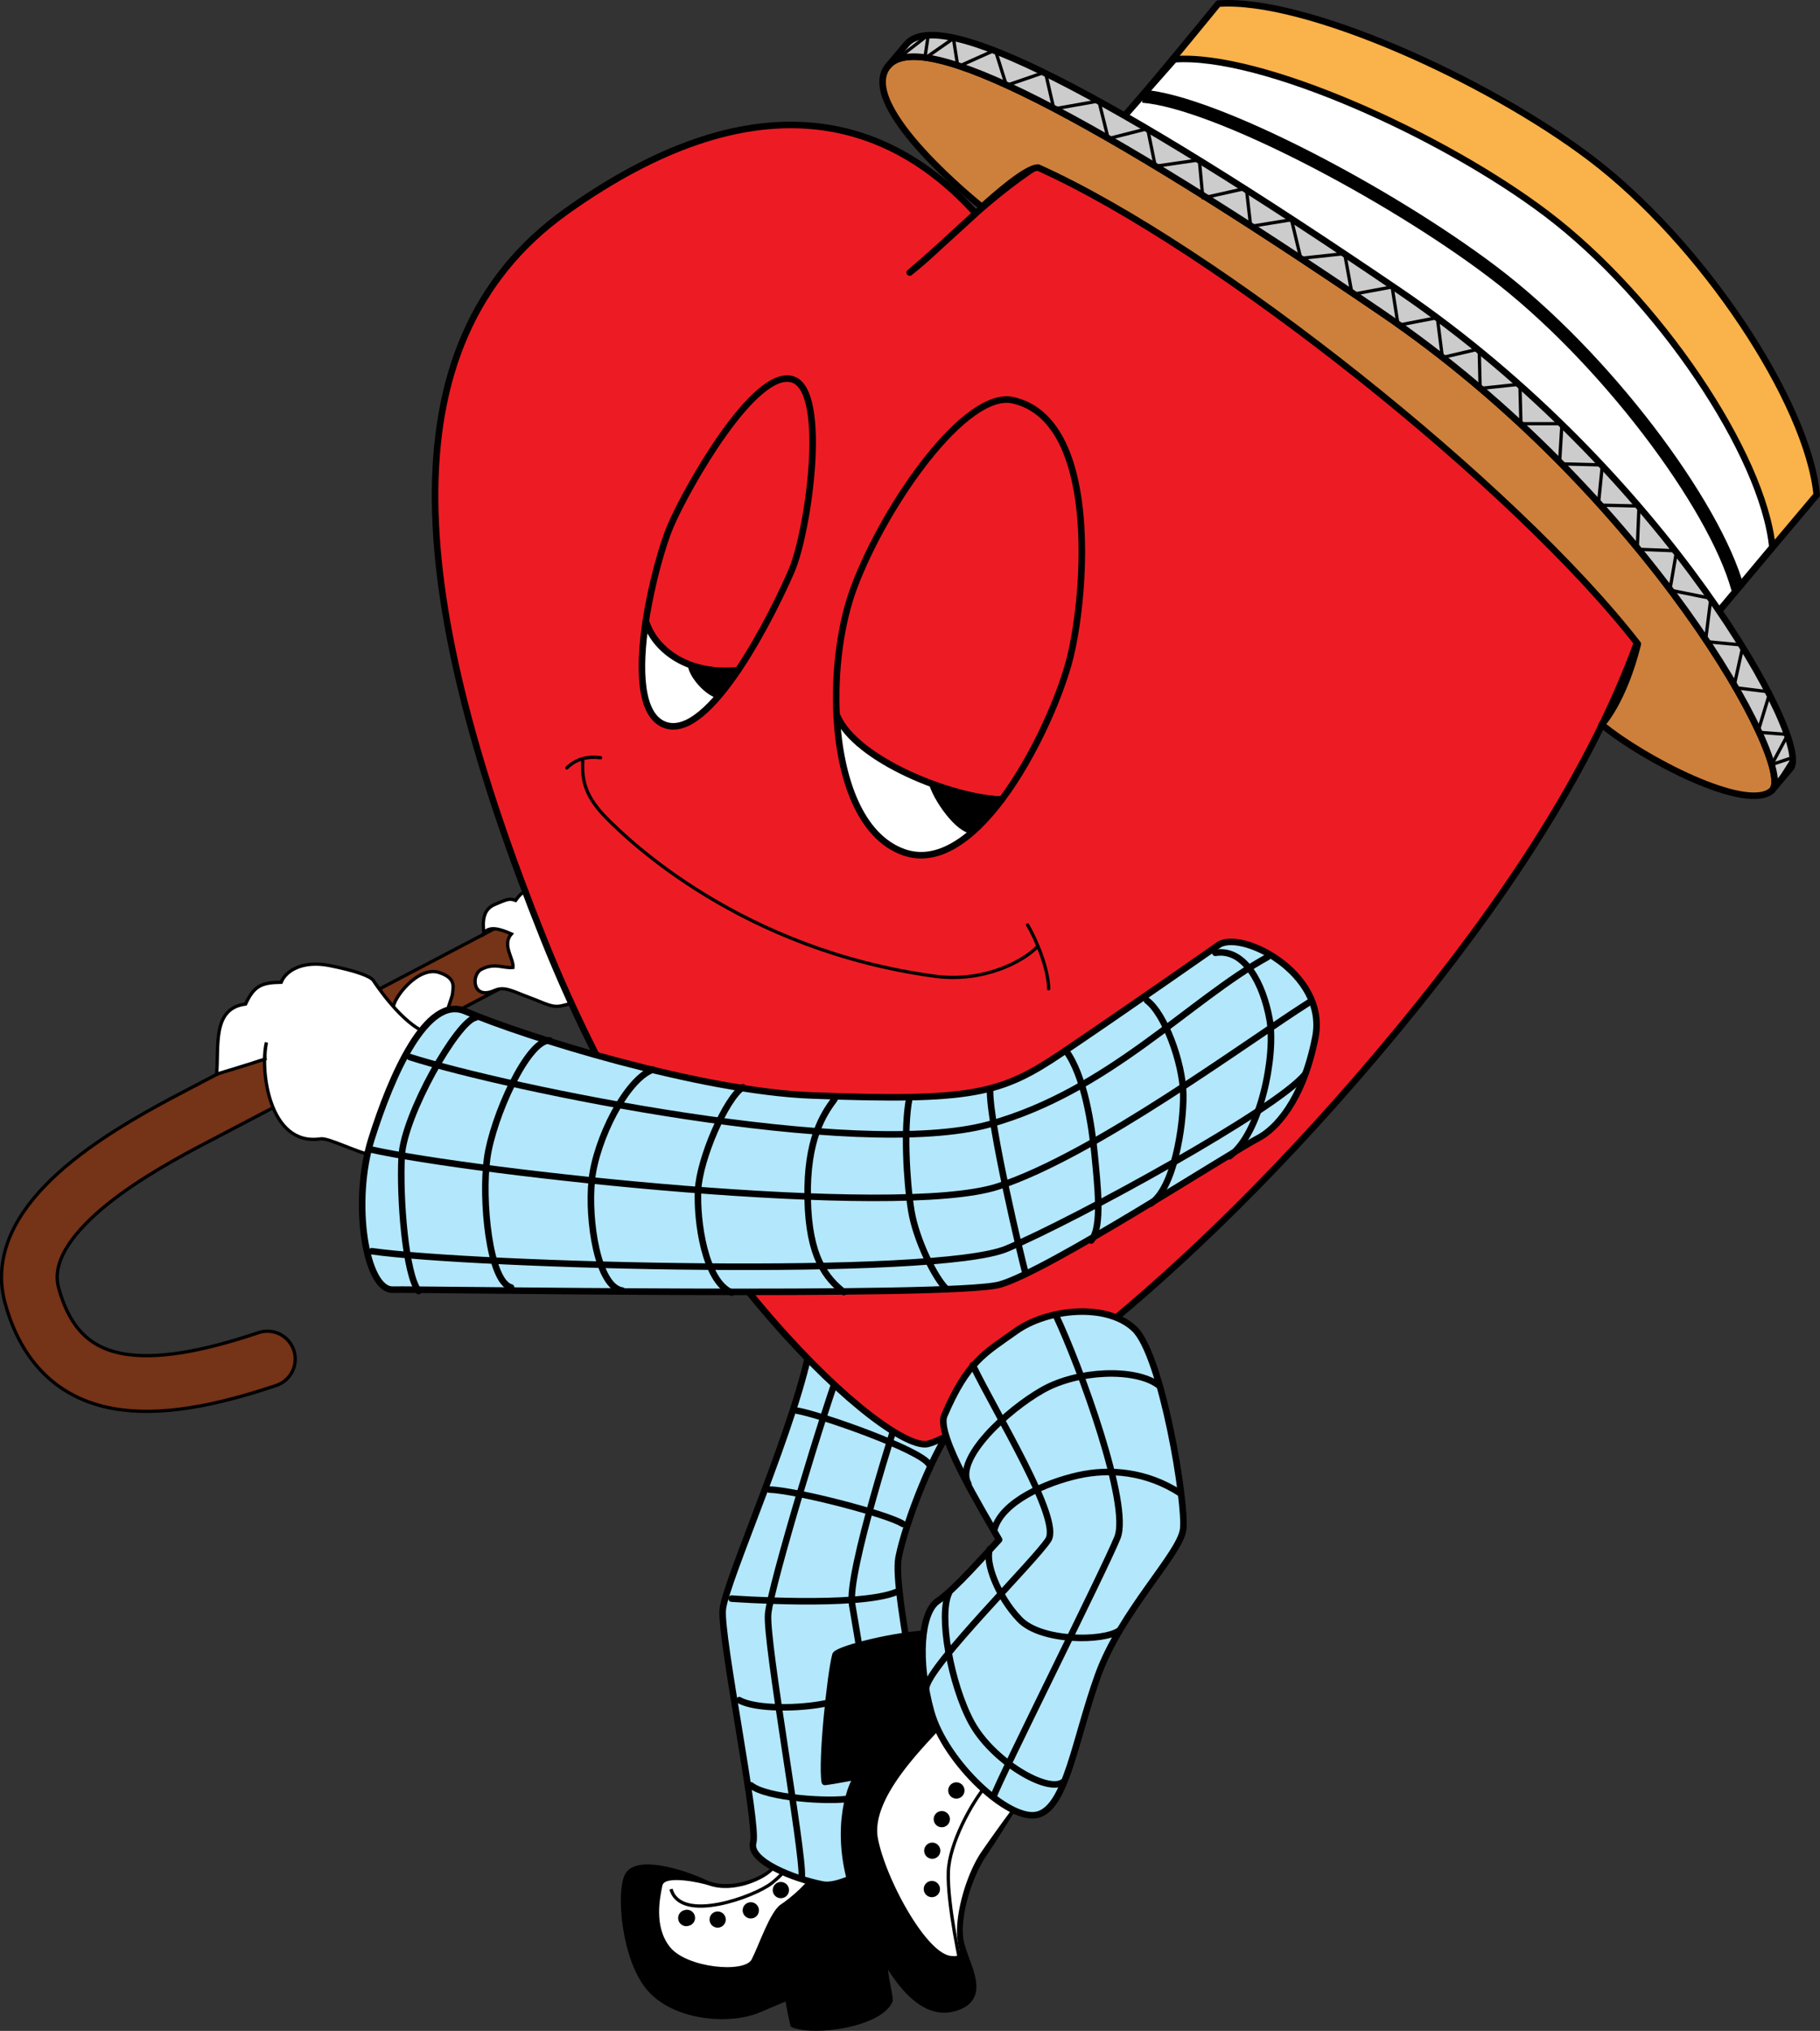 <svg xmlns="http://www.w3.org/2000/svg" width="112.599" height="125.61"><rect width="100%" height="100%" fill="#333333" stroke="none"/><path fill="none" stroke="#000" stroke-linecap="round" stroke-linejoin="round" stroke-width="3.648" d="M36.413 56.326 11.35 69.474C7.69 71.435.675 75.454 1.975 80.142c1.785 6.442 7.45 6.309 14.567 3.914"/><path fill="none" stroke="#753317" stroke-linecap="round" stroke-linejoin="round" stroke-width="3.242" d="M36.413 56.326 11.35 69.474C7.69 71.435.675 75.454 1.975 80.142c1.785 6.442 7.45 6.309 14.567 3.914"/><path fill="#fff" d="m36.257 61.529-3.118-6.496c-.703-.07-1.011.332-1.238.656-.41-.148-.539-.058-1.297.254-.754.316-.746 1.102-.668 1.766.348-.465 1.04-.239 1.7.054-.598.692.164 1.532.101 2.075-.613.062-1.137-.317-1.965.12-.633.34-.555 1.923.832 1.298.61-.274 1.121.058 2.176.449 1.055.39 1.395.664 2.078.476.684-.191 1.176-.117 1.399-.652"/><path fill="none" stroke="#000" stroke-width=".203" d="m36.257 61.529-3.118-6.496c-.703-.07-1.011.332-1.238.656-.41-.148-.539-.058-1.297.254-.754.316-.746 1.102-.668 1.766.348-.465 1.04-.239 1.7.054-.598.692.164 1.532.101 2.075-.613.062-1.137-.317-1.965.12-.633.34-.555 1.923.832 1.298.61-.274 1.121.058 2.176.449 1.055.39 1.395.664 2.078.476.684-.191 1.176-.117 1.399-.652zm0 0"/><path fill="#fff" d="M24.323 62.408c-.063-.613 1.535-2.692 2.844-2.258 1.043.34.87.863.832 1.293-.04.43-.758 1.629-.215 2.637.539 1.004-1.817 1.605-2.2.976-.386-.629-1.663-1.64-1.261-2.648"/><path fill="none" stroke="#000" stroke-width=".203" d="M24.323 62.408c-.063-.613 1.535-2.692 2.844-2.258 1.043.34.87.863.832 1.293-.04.43-.758 1.629-.215 2.637.539 1.004-1.817 1.605-2.2.976-.386-.629-1.663-1.64-1.261-2.648zm0 0"/><path fill="#fff" d="M13.401 66.435c.152-1.726-.289-4.074 1.793-4.336.527-1.144 1-1.328 2.203-1.347.278-.707 1.309-1.36 2.977-1.036 1.664.329 2.547.665 2.726.93.176.266 1.801 2.707 3.313 3.235-.922 1.41-3.297 7.062-3.309 7.593-1.113-.218-2.781-1.12-3.285-1.035-3.23.473-3.734-4.379-3.336-5.965-.129.668-.082 1.024-.082 1.024-.816.281-3 .937-3 .937"/><path fill="none" stroke="#000" stroke-width=".203" d="M13.401 66.435c.152-1.726-.289-4.074 1.793-4.336.527-1.144 1-1.328 2.203-1.347.278-.707 1.309-1.36 2.977-1.036 1.664.329 2.547.665 2.726.93.176.266 1.801 2.707 3.313 3.235-.922 1.41-3.297 7.062-3.309 7.593-1.113-.218-2.781-1.12-3.285-1.035-3.23.473-3.734-4.379-3.336-5.965-.129.668-.082 1.024-.082 1.024-.816.281-3 .937-3 .937zm0 0"/><path d="M47.897 115.6c-.547.675-2.715 1.59-4.281.866-1.566-.722-4.191-1.464-4.754-.468-.566 1-.21 5.316 1.434 7.07 1.64 1.75 4.925 1.945 6.64 1.207 1.035-.445 1.836-.773 1.836-.773.04.515.317 1.703.317 1.703 1.414.55 5.378-.082 5.945-1.492-.024-.465-.293-1.442-.309-2.07-.015-.626.903-.723-.285-5.387-.39-1.536-.883-1.86-.883-1.86l-5.058.14-.602 1.063"/><path fill="none" stroke="#000" stroke-linecap="round" stroke-linejoin="round" stroke-width=".405" d="M47.897 115.6c-.547.675-2.715 1.59-4.281.866-1.566-.722-4.191-1.464-4.754-.468-.566 1-.21 5.316 1.434 7.07 1.64 1.75 4.925 1.945 6.64 1.207 1.035-.445 1.836-.773 1.836-.773.04.515.317 1.703.317 1.703 1.414.55 5.378-.082 5.945-1.492-.024-.465-.293-1.442-.309-2.07-.015-.626.903-.723-.285-5.387-.39-1.536-.883-1.86-.883-1.86l-5.058.14zm0 0"/><path fill="#fff" d="M50.382 115.646c-.23.692-1.418 1.707-2.086 2.152-.664.45-1.348 2.532-1.793 3.391-.446.86-4.004.531-5.047-.758-1.04-1.289-.61-3.144-.477-3.808.13-.668 2.395-.184 2.887-.012 1.539.535 3.512-.371 4.031-1.012l.602-1.062 1.883 1.11"/><path fill="none" stroke="#000" stroke-width=".203" d="M41.514 116.841c.594 2.149 5.172.457 6.207-.355 1.04-.813 1.196-1.383 1.196-1.383"/><path d="M42.612 119.107a.501.501 0 1 0-.266-.965.501.501 0 1 0 .266.965m1.922.098a.5.5 0 1 0-.268-.964.5.5 0 0 0 .268.964m2.051-.567a.502.502 0 0 0-.27-.968.502.502 0 0 0 .27.968m1.859-1.254a.504.504 0 0 0 .352-.617.502.502 0 0 0-.97.27.502.502 0 0 0 .618.347"/><path fill="#b3e7fb" d="M50.19 82.892c-.762 4.84-5.324 14.934-5.476 16.66-.157 1.723 2.203 13.266 1.886 14.407-.316 1.14 2.516 2.246 4.297 2.597 1.778.348 6.781-3.386 6.856-4.847.101-1.918-2.594-13.16-2.16-15.383.437-2.223 2.285-6.942 3.574-8.352-1.149-2.625-5.516-6.25-8.977-5.082"/><path fill="none" stroke="#000" stroke-linecap="round" stroke-linejoin="round" stroke-width=".405" d="M50.19 82.892c-.762 4.84-5.324 14.934-5.476 16.66-.157 1.723 2.203 13.266 1.886 14.407-.316 1.14 2.516 2.246 4.297 2.597 1.778.348 6.781-3.386 6.856-4.847.101-1.918-2.594-13.16-2.16-15.383.437-2.223 2.285-6.942 3.574-8.352-1.149-2.625-5.516-6.25-8.977-5.082zm0 0"/><path fill="none" stroke="#000" stroke-linecap="round" stroke-linejoin="round" stroke-width=".405" d="M52.182 84.021c-1.105 2.832-4.507 14.078-4.66 15.805-.156 1.722 2.192 14.742 2.082 16.246m6.305-29.613c-.457 1.39-3.512 10.859-3.192 12.765.32 1.91 2.208 13.27 2.833 14.778"/><path fill="none" stroke="#000" stroke-linecap="round" stroke-linejoin="round" stroke-width=".405" d="M49.292 87.244c1.43.234 7.61 2.41 8.172 3.304m-9.868 1.579c1.7.058 7.364 1.535 8.266 2.129M45.26 98.873s7.832.566 10.192-.407m-9.715 6.688c1 .566 3.727.547 5.414.184 1.688-.364 4.98-1.38 5.04-1.922m-9.727 7.007c.953.786 4.918 1.055 6.214.801 1.297-.254 4.133-1.777 4.418-2.277"/><path d="M57.632 101.017c-2.09.055-5.73.957-5.942 1.332-.316 1.14-.887 6.66-.66 7.86.613-.067 2.008-.348 2.008-.348-.805 1.277-1.387 4.484.101 7.96 1.493 3.481 3.508 7.337 6.16 6.286 1.883-.746.274-2.809.09-4.23-.183-1.418.516-3.82 1.489-5.25.972-1.426 2.41-3.82 2.41-3.82-1.551-1.044-5.73-7.77-5.657-9.79"/><path fill="none" stroke="#000" stroke-linecap="round" stroke-linejoin="round" stroke-width=".405" d="M57.632 101.017c-2.09.055-5.73.957-5.942 1.332-.316 1.14-.887 6.66-.66 7.86.613-.067 2.008-.348 2.008-.348-.805 1.277-1.387 4.484.101 7.96 1.493 3.481 3.508 7.337 6.16 6.286 1.883-.746.274-2.809.09-4.23-.183-1.418.516-3.82 1.489-5.25.972-1.426 2.41-3.82 2.41-3.82-1.551-1.044-5.73-7.77-5.656-9.79zm0 0"/><path fill="#fff" d="M58.366 106.7c-1.125 1.259-4.531 4.516-4.05 7.013.48 2.496 2.991 7.125 4.534 7.261.43.04.41-.015.516-.308-.082-.258-.102-.504-.129-.735-.184-1.425.516-3.976 1.488-5.402a99.41 99.41 0 0 1 2.293-3.176c-2.164-1.555-4.351-3.945-4.652-4.652"/><path fill="none" stroke="#000" stroke-linecap="round" stroke-linejoin="round" stroke-width=".203" d="M61.065 110.373c-.957 1.105-2.336 3.66-2.394 5.394-.075 2.016.812 5.977.812 5.977"/><path fill="#ed1c24" d="M56.28 16.857c4.148-3.254 9.555-11.059 23.133-10.617 13.582.441 24.168 6.762 24.46 18.453.302 11.695-4.698 24.016-18.636 40.496C71.3 81.67 59.777 88.646 57.432 89.3c-2.343.648-15.617-10.813-23.804-31.258C25.44 37.6 23.452 21.327 35.042 13.069c11.593-8.258 19.863-5.922 25.324.133-.84.758-2.676 2.476-4.086 3.656"/><path fill="none" stroke="#000" stroke-linecap="round" stroke-linejoin="round" stroke-width=".405" d="M56.28 16.857c4.148-3.254 9.555-11.059 23.133-10.617 13.582.441 24.168 6.762 24.46 18.453.302 11.695-4.698 24.016-18.636 40.496C71.3 81.67 59.777 88.646 57.432 89.3c-2.343.648-15.617-10.813-23.804-31.258C25.44 37.6 23.452 21.327 35.042 13.069c11.593-8.258 19.863-5.922 25.324.133-.84.758-2.676 2.476-4.086 3.656zm0 0"/><path fill="#fab24a" d="M69.307 7.466C70.866 5.76 75.374.224 75.374.224c5.316-.39 16.566 4.664 23.023 9.551 6.906 5.223 13.442 15.094 14 20.832l-6.734 8.004c-7.14-9.918-24.028-25.082-36.356-31.145"/><path fill="none" stroke="#000" stroke-linecap="round" stroke-linejoin="round" stroke-width=".405" d="M69.307 7.466C70.866 5.76 75.374.224 75.374.224c5.316-.39 16.566 4.664 23.023 9.551 6.906 5.223 13.442 15.094 14 20.832l-6.734 8.004c-7.14-9.918-24.028-25.082-36.356-31.145Zm0 0"/><path fill="#fff" d="m69.307 7.466 3.352-3.8c5.316-.39 16.57 4.668 23.027 9.554 6.903 5.223 13.403 14.887 13.965 20.621l-3.988 4.77L69.307 7.466"/><path fill="none" stroke="#000" stroke-linecap="round" stroke-linejoin="round" stroke-width=".405" d="m69.307 7.466 3.352-3.8c5.316-.39 16.57 4.668 23.027 9.554 6.903 5.223 13.403 14.887 13.965 20.621l-3.988 4.77zm0 0"/><path fill="none" stroke="#000" stroke-linejoin="round" stroke-width=".811" d="M70.698 5.95c4.445.352 15.195 5.981 21.652 10.868 6.907 5.223 13.746 14.406 15.164 19.602"/><path fill="#cd803b" d="M64.24 10.369c10.993 4.941 29.532 19.71 37.09 29.46-.894 3.587-2.238 4.981-2.238 4.981 2.575 2.137 9 5.477 10.536 4.074 1.53-1.402-7.66-18.328-24.184-29.566-17.937-12.2-28.477-17.71-30.504-15.23-2.027 2.484 5.809 8.71 5.809 8.71.754-.683 2.785-2.484 3.492-2.43"/><path fill="none" stroke="#000" stroke-linecap="round" stroke-linejoin="round" stroke-width=".405" d="M64.24 10.369c10.993 4.941 29.532 19.71 37.09 29.46-.894 3.587-2.238 4.981-2.238 4.981 2.575 2.137 9 5.477 10.536 4.074 1.53-1.402-7.66-18.328-24.184-29.566-17.937-12.2-28.477-17.71-30.504-15.23-2.027 2.484 5.809 8.71 5.809 8.71.754-.683 2.785-2.484 3.492-2.43zm0 0"/><path fill="#ccc" d="M110.749 47.552c1.535-1.402-7.657-18.328-24.184-29.566C68.628 5.786 58.09.276 56.061 2.756l-1.12 1.332c2.026-2.48 12.566 3.03 30.503 15.23 16.523 11.238 25.715 28.164 24.184 29.566l1.12-1.332"/><path fill="none" stroke="#000" stroke-linecap="round" stroke-linejoin="round" stroke-width=".405" d="M110.749 47.552c1.535-1.402-7.657-18.328-24.184-29.566C68.628 5.786 58.09.276 56.061 2.756l-1.12 1.332c2.026-2.48 12.566 3.03 30.503 15.23 16.523 11.238 25.715 28.164 24.184 29.566zm0 0"/><path fill="none" stroke="#000" stroke-linecap="round" stroke-linejoin="round" stroke-width=".203" d="m109.803 48.685 1.172-1.855-1.36.457.997-1.86-1.86-.14.758-2.489-2.246-.277.578-2.625-2.332-.215.336-2.675-2.535-.508.418-2.43-2.437-.098.11-2.672-2.517-.058.25-2.484-2.652-.07.152-2.481h-2.539l-.062-2.442-2.461.262-.059-2.445-2.277.531-.312-2.465-2.426.469-.371-2.367-2.477.46-.46-2.523-2.716.293-.574-2.387-2.523.41-.27-2.359-2.691.602-.219-2.356-2.723.395L71 7.955l-2.438.62-.578-2.331-2.785.492-.527-2.281-2.407.828-.691-2.192-2.316 1.036-.27-1.75-1.773 1.234.218-1.457-2.492 1.934"/><path fill="#ed1c24" d="M51.792 44.283c1.172 2.723 7.086 5.078 10.16 5.172l.015.011c2.11-2.808 3.727-6.671 4.258-8.87.98-4.055 1.754-14.633-3.547-15.84-2.918-.665-7.902 6.398-9.836 11.558-.82 2.184-1.23 5.152-1.078 7.98l.028-.011"/><path fill="none" stroke="#000" stroke-linecap="round" stroke-linejoin="round" stroke-width=".405" d="M51.792 44.283c1.172 2.723 7.086 5.078 10.16 5.172l.015.011c2.11-2.808 3.727-6.671 4.258-8.87.98-4.055 1.754-14.633-3.547-15.84-2.918-.665-7.902 6.398-9.836 11.558-.82 2.184-1.23 5.152-1.078 7.98zm0 0"/><path fill="#fff" d="M61.952 49.455c-3.074-.094-8.988-2.45-10.16-5.172l-.028.012c.204 3.863 1.457 7.46 4.149 8.414 2.133.754 4.27-.871 6.055-3.243l-.016-.011"/><path fill="none" stroke="#000" stroke-linecap="round" stroke-linejoin="round" stroke-width=".405" d="M61.952 49.455c-3.074-.094-8.988-2.45-10.16-5.172l-.028.012c.203 3.863 1.457 7.46 4.149 8.414 2.133.754 4.27-.871 6.054-3.243zm0 0"/><path fill="#ed1c24" d="M40.018 38.607c.477 1.34 2.242 3.164 5.63 2.856l.026-.028c1.508-2.238 2.79-4.945 3.305-6.152 1.024-2.387 2.274-11.031.094-11.805-2.332-.824-6.567 6.66-7.586 9.043-.469 1.09-1.176 3.516-1.54 5.934l.071.152"/><path fill="none" stroke="#000" stroke-linecap="round" stroke-linejoin="round" stroke-width=".405" d="M40.018 38.607c.477 1.34 2.242 3.164 5.63 2.856l.027-.028c1.507-2.238 2.789-4.945 3.304-6.152 1.024-2.387 2.274-11.031.094-11.805-2.332-.824-6.566 6.66-7.586 9.043-.469 1.09-1.176 3.516-1.54 5.934zm0 0"/><path fill="#fff" d="M45.647 41.463c-3.387.308-5.152-1.516-5.629-2.856l-.07-.152c-.434 2.886-.379 5.765 1.16 6.367 1.402.55 3.09-1.195 4.567-3.387l-.028.028"/><path fill="none" stroke="#000" stroke-linecap="round" stroke-linejoin="round" stroke-width=".405" d="M45.647 41.463c-3.387.308-5.152-1.516-5.629-2.856l-.07-.152c-.434 2.886-.379 5.765 1.16 6.367 1.402.55 3.09-1.195 4.567-3.387zm0 0"/><path d="M57.448 48.392c.238 1.04 1.719 3.153 2.664 3.153 0 0 1.39-1.438 1.84-2.09-1.344-.098-3.942-.746-4.504-1.063m-14.895-7.281c.016.629.907 1.746 1.723 2.047 0 0 .984-1.008 1.371-1.695-1.02.125-2.398-.125-3.094-.352"/><path fill="none" stroke="#000" stroke-linecap="round" stroke-linejoin="round" stroke-width=".203" d="M36.053 47.064c-.066 1.281.2 2.254 1.516 3.578 1.313 1.317 8.285 8.114 20.258 9.735 3.058.414 5.52-.95 6.332-1.805"/><path fill="none" stroke="#000" stroke-linecap="round" stroke-linejoin="round" stroke-width=".203" d="M63.573 57.209c.594.992 1.3 2.793 1.305 3.949M37.155 46.865c-1.148-.156-1.797.34-2.086.633"/><path fill="#b3e7fb" d="M28.776 62.54c3.7 1.583 14.5 4.942 21.422 5.212 9.988.382 11.746-.102 15.469-2.606 3.722-2.504 9.652-6.648 9.652-6.648 1.316-1.102 6.84 1.656 6.059 5.66-.786 4-2.512 5.7-3.532 6.234-1.832.957-13.066 8.246-15.996 9.059-2.925.812-35.883.273-37.554.312-1.668.043-2.543-5.39-1.317-9.308 1.23-3.914 3.41-8.934 5.797-7.914"/><path fill="none" stroke="#000" stroke-linecap="round" stroke-linejoin="round" stroke-width=".405" d="M28.776 62.54c3.7 1.583 14.5 4.942 21.422 5.212 9.988.382 11.746-.102 15.469-2.606 3.722-2.504 9.652-6.648 9.652-6.648 1.316-1.102 6.84 1.656 6.059 5.66-.786 4-2.512 5.7-3.532 6.234-1.832.957-13.066 8.246-15.996 9.059-2.925.812-35.883.273-37.554.312-1.668.043-2.543-5.39-1.317-9.308 1.23-3.914 3.41-8.934 5.797-7.914zm0 0"/><path fill="none" stroke="#000" stroke-linecap="round" stroke-linejoin="round" stroke-width=".405" d="M25.358 65.38c5.996 1.915 27.649 6.43 35.852 4.157 7.386-2.047 12.406-7.707 17.207-10.344"/><path fill="none" stroke="#000" stroke-linecap="round" stroke-linejoin="round" stroke-width=".405" d="M22.948 71.095c6.277 1.414 32.531 4.336 38.8 2.286 6.016-1.97 15.395-8.946 19.243-11.383"/><path fill="none" stroke="#000" stroke-linecap="round" stroke-linejoin="round" stroke-width=".405" d="M23.007 77.388c6.562.914 34.953 1.668 39.28-.16 4.329-1.832 16.743-8.637 18.458-10.793"/><path fill="none" stroke="#000" stroke-linecap="round" stroke-linejoin="round" stroke-width=".405" d="M75.194 58.931c1.813-.293 2.953 1.914 3.352 4.117.398 2.204-.559 7.094-2.489 8.47m-5.09-9.63c1.055.762 2.211 3.805 2.239 5.793.027 1.992-.59 5.844-2.016 6.762m-5.258-9.477c1.172 1.567 1.621 4.704 1.79 6.446.163 1.738.503 4.484-.212 5.312m-6.257-9.304c-.043 2.117 1.988 10.593 2.18 11.277m-7.18-10.734c-.352 1.78-.168 5.093.125 6.906.293 1.812 1.484 4.215 2.187 4.863m-6.937-11.746c-.688.926-1.73 2.477-1.66 6.137.066 3.66 1.156 4.937 2.234 5.793m-6.246-12.672c-1.063.715-2.664 4.418-2.766 6.336-.098 1.922.414 5.668 2.082 6.367m-4.875-13.793c-1.633.559-3.527 4.344-3.785 6.832-.254 2.488.367 6.629 1.895 6.836M34.01 64.35c-1.378-.04-3.52 4.761-3.87 7.277-.356 2.515.12 7.644 1.48 8m-2.207-16.684c-1.102.2-4.43 6.012-4.563 8.574-.133 2.559.235 7.293 1.047 8.332"/><path fill="#b3e7fb" d="M58.42 87.552c1.438-3.359 2.508-3.851 4.438-5.226 1.934-1.38 5.61-1.766 7.324-.137 1.711 1.629 3.227 10.883 3.016 12.41-.203 1.532-3.852 5.067-5.273 9.035-1.426 3.97-1.958 8.114-3.715 8.598-1.758.488-5.739-3.246-6.606-6.371-.863-3.125-.644-6.129.418-6.844 1.063-.715 2.977-2.93 3.79-3.785-1.032-1.816-3.903-6.488-3.391-7.68"/><path fill="none" stroke="#000" stroke-linecap="round" stroke-linejoin="round" stroke-width=".405" d="M58.42 87.552c1.438-3.359 2.508-3.851 4.438-5.226 1.934-1.38 5.61-1.766 7.324-.137 1.711 1.629 3.227 10.883 3.016 12.41-.203 1.532-3.852 5.067-5.273 9.035-1.426 3.97-1.958 8.114-3.715 8.598-1.758.488-5.739-3.246-6.606-6.371-.863-3.125-.644-6.129.418-6.844 1.063-.715 2.977-2.93 3.79-3.785-1.032-1.816-3.903-6.488-3.391-7.68zm0 0"/><path fill="none" stroke="#000" stroke-linecap="round" stroke-linejoin="round" stroke-width=".405" d="M65.315 81.33c1.535 3.254 4.625 11.754 3.817 13.77-.81 2.007-7.313 14.956-7.657 16"/><path fill="none" stroke="#000" stroke-linecap="round" stroke-linejoin="round" stroke-width=".405" d="M60.182 84.435c1.48 3.059 5.48 9.52 4.676 10.797-.805 1.274-7.328 7.707-7.558 9.137"/><path fill="none" stroke="#000" stroke-linecap="round" stroke-linejoin="round" stroke-width=".405" d="M71.67 85.666c-1.453-1.067-4.988-.93-7.167.304-2.184 1.235-5.45 4.246-4.598 5.797m13.09.574c-2.047-1.32-4.317-1.535-6.297-1.09-1.977.442-4.7 1.618-5.176 3.325m7.731 6.269c-.965.688-4.848.715-6.188-.703-1.34-1.414-2.129-3.511-1.832-4.328m4.524 14.414c-.965.688-4.36-1.316-5.653-3.691-1.289-2.38-2.062-6.684-1.383-8.031"/><path d="M59.303 111.224a.502.502 0 1 0-.271-.97.502.502 0 0 0 .271.97m-.925 1.778a.501.501 0 1 0-.272-.963.501.501 0 0 0 .272.963m-.567 1.945a.5.5 0 1 0-.268-.964.5.5 0 0 0 .268.964m-.027 2.375a.502.502 0 1 0-.263-.97.502.502 0 0 0 .263.97"/></svg>
